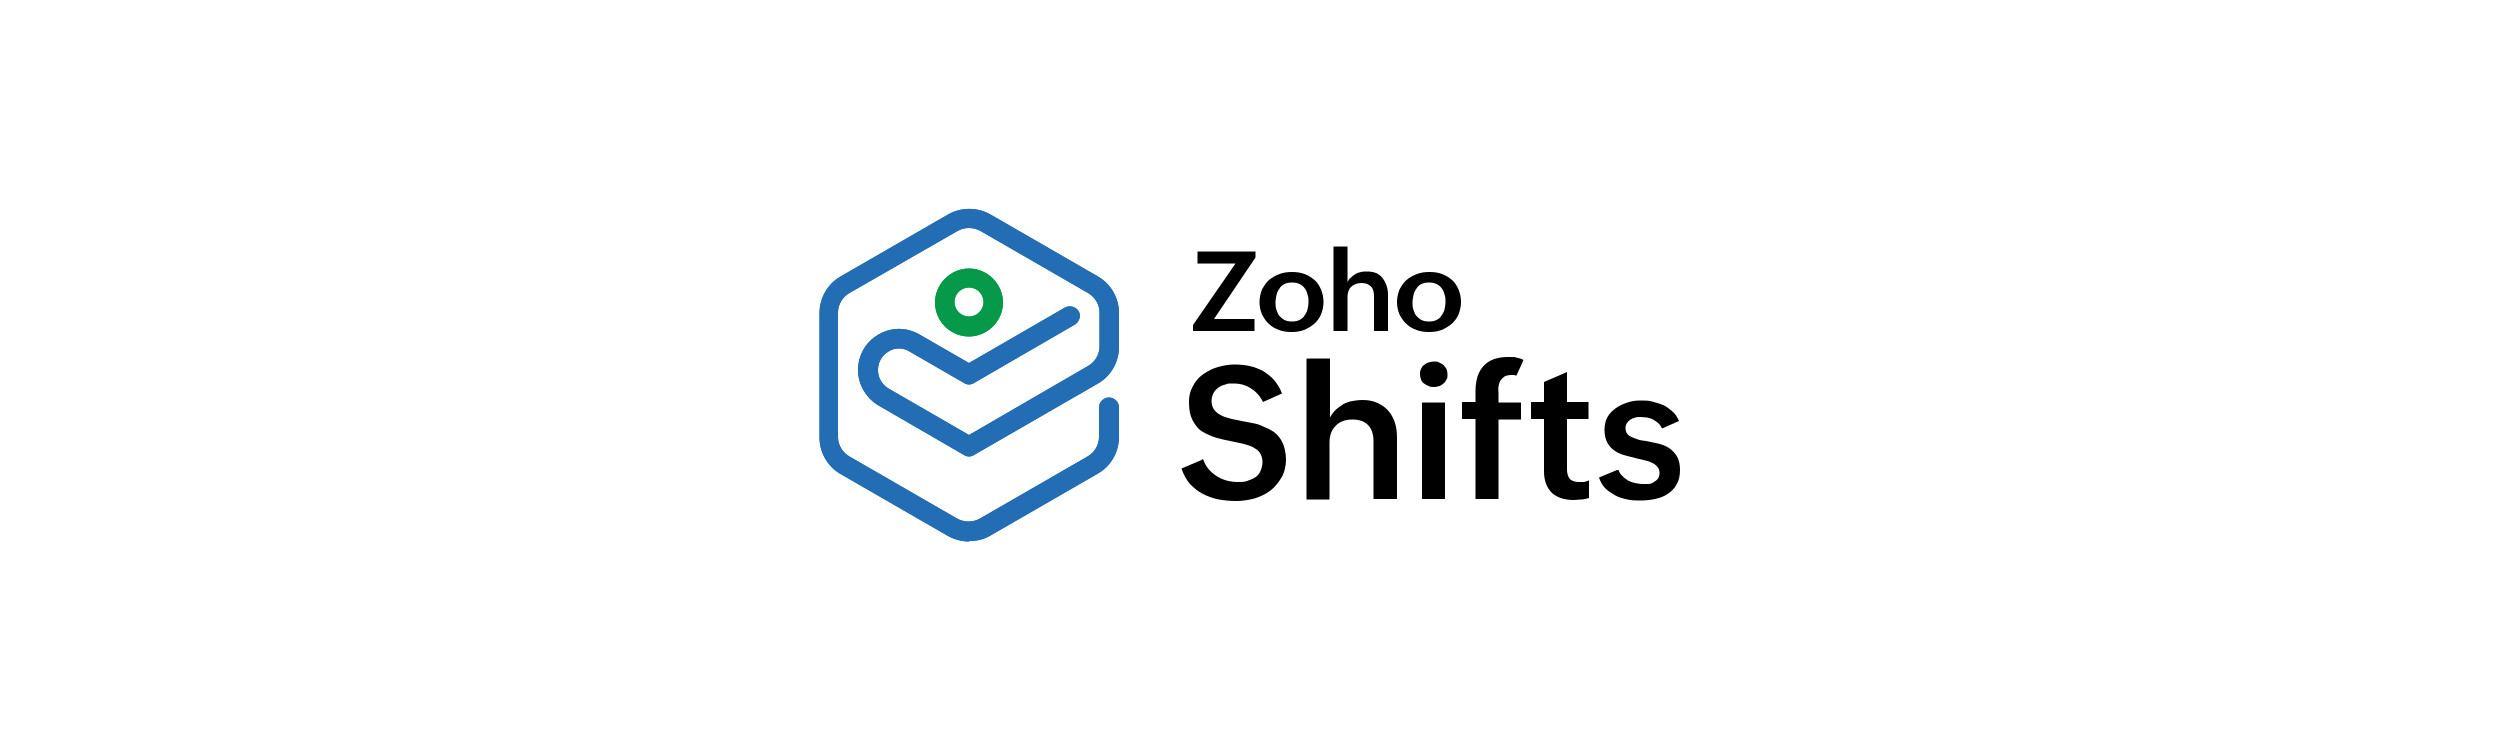 <svg xmlns="http://www.w3.org/2000/svg" id="Layer_1" data-name="Layer 1" viewBox="0 0 500 150"><defs><style>      .cls-1 {        fill: #236db4;      }      .cls-2 {        fill: #226db4;      }      .cls-3 {        fill: #089949;      }      .cls-4 {        fill: #059949;      }    </style></defs><g><g><path d="M240.6,91.8c.3.8.6,1.4,1.1,2,.5.6,1,1,1.6,1.4.6.4,1.3.7,2,.9s1.5.3,2.3.3,1.2,0,1.8-.2c.6-.2,1.1-.4,1.6-.7s.9-.8,1.1-1.3.4-1.1.4-1.8-.2-1.3-.5-1.8-.8-.8-1.3-1.1-1.2-.5-1.9-.7c-.7-.2-1.5-.3-2.3-.5-1-.2-2-.4-3.1-.7-1-.3-1.9-.7-2.8-1.2s-1.5-1.3-2-2.2-.8-2.1-.8-3.7.3-2.4.8-3.3c.5-1,1.2-1.8,2.1-2.4.9-.6,1.8-1.1,2.9-1.4s2.2-.5,3.3-.5,2.1.1,3,.3c1,.2,1.9.6,2.7,1,.8.5,1.6,1.1,2.2,1.8s1.2,1.6,1.6,2.7l-3.8,1.7c-.6-1.2-1.4-2.1-2.4-2.7-1-.7-2.2-1-3.5-1s-1.1,0-1.6.2c-.5.1-1,.3-1.4.6s-.7.6-1,1.1c-.2.4-.4,1-.4,1.6s.2,1.3.5,1.7c.3.4.7.8,1.3,1.1.5.3,1.2.5,1.9.7.7.2,1.5.3,2.3.5.7.1,1.4.3,2.1.4s1.4.3,2,.6,1.3.5,1.9.9c.6.3,1.1.8,1.5,1.3s.8,1.2,1,1.9.4,1.6.4,2.7-.3,2.5-.9,3.5c-.6,1-1.3,1.9-2.2,2.6s-2,1.2-3.2,1.6c-1.2.3-2.4.5-3.6.5s-2.4-.1-3.5-.3c-1.1-.2-2.2-.6-3.2-1.1-1-.5-1.8-1.2-2.6-2-.7-.8-1.3-1.9-1.7-3.1l4-1.7Z"></path><path d="M261.4,71.7h4.6v11.8c.3-.6.7-1.1,1.2-1.6.5-.4,1-.8,1.5-1.1.6-.3,1.2-.5,1.8-.6.6-.1,1.3-.2,2-.2,1.2,0,2.2.2,3,.6.9.4,1.6.9,2.2,1.6.6.7,1,1.5,1.3,2.4.3.9.4,2,.4,3.1v12.1h-4.7v-11.6c0-1.4-.4-2.5-1.1-3.2s-1.7-1.1-3.1-1.1-2.6.4-3.4,1.3c-.8.8-1.2,1.9-1.2,3.3v11.4h-4.6v-28.1h0Z"></path><path d="M284,74.9c0-.4,0-.7.2-1.1s.3-.6.6-.8c.3-.2.5-.4.9-.5s.7-.2,1.1-.2.7,0,1,.2c.3.1.6.3.9.5.2.2.4.5.6.8.1.3.2.7.2,1.1s0,.7-.2,1-.3.6-.6.8c-.2.2-.5.4-.8.5-.3.1-.7.2-1.1.2s-.7,0-1.1-.2c-.3-.1-.6-.3-.9-.5s-.5-.5-.6-.8c-.1-.3-.2-.7-.2-1ZM284.4,80.5h4.6v19.3h-4.6v-19.3Z"></path><path d="M295.1,83.8h-2.7v-3.4h2.7v-2.1c0-2.2.5-3.9,1.6-5.1s2.7-1.8,4.9-1.8,1.1,0,1.6.1,1,.2,1.5.5l-1.4,3.1c-.2,0-.3,0-.5-.1-.2,0-.3,0-.5,0-.6,0-1,.1-1.4.3-.3.2-.6.5-.8.8-.2.3-.3.7-.4,1.2s0,.9,0,1.4v1.8h4.5v3.4h-4.5v15.9h-4.6v-15.9h0Z"></path><path d="M317.8,99.6c-.5.1-1,.3-1.5.3s-1.1.1-1.6.1c-1.8,0-3.3-.5-4.3-1.4-1-1-1.6-2.4-1.6-4.3v-10.5h-2.6v-3.4h2.6v-4l4.6-2v6h4.3v3.4h-4.3v10.1c0,.8.2,1.4.5,1.8s1,.7,1.8.7.7,0,1,0,.7-.2,1.1-.3v3.6h0Z"></path><path d="M323.7,94c.2.5.4.9.8,1.2.3.4.7.6,1.1.9.4.2.9.4,1.4.5s1,.2,1.5.2.8,0,1.2,0c.4,0,.8-.2,1.1-.4.3-.2.6-.4.8-.7.2-.3.3-.7.3-1.1s-.1-.9-.4-1.2c-.2-.3-.6-.6-1-.8-.4-.2-.9-.4-1.4-.5-.5-.1-1.1-.3-1.7-.4-.8-.2-1.6-.4-2.3-.6-.8-.2-1.5-.5-2.1-.9s-1.1-.9-1.5-1.6c-.4-.7-.6-1.6-.6-2.6s.2-1.9.6-2.6c.4-.7,1-1.3,1.7-1.8.7-.5,1.4-.8,2.3-1.1s1.7-.4,2.6-.4,1.6,0,2.3.2,1.5.4,2.2.7c.7.3,1.3.8,1.9,1.3.6.5,1,1.2,1.3,1.9l-3.4,1.5c-.2-.4-.4-.8-.8-1.1-.3-.3-.7-.5-1-.7s-.8-.3-1.2-.4c-.4,0-.8-.1-1.2-.1s-.8,0-1.1.1-.7.2-1,.4c-.3.2-.5.4-.7.7s-.3.6-.3,1,.1.8.3,1.1c.2.3.5.5.9.7.4.2.8.3,1.3.5s1.1.2,1.6.3c.8.2,1.6.3,2.4.5.8.2,1.6.5,2.2.9s1.2,1,1.6,1.7c.4.7.6,1.6.6,2.7s-.2,2.1-.7,2.9c-.4.8-1,1.4-1.8,1.9-.7.5-1.6.8-2.5,1s-1.9.3-2.9.3-1.7,0-2.6-.2-1.7-.4-2.4-.8c-.7-.4-1.4-.8-2-1.4s-1-1.3-1.3-2.2l3.6-1.5Z"></path></g><g><path d="M238.6,65l8.5-12.3h-7.6v-2.4h11.6v1.2l-8.3,12.3h8.1v2.4h-12.3v-1.2Z"></path><path d="M251.9,60.4c0-.9.2-1.7.5-2.5.4-.7.8-1.4,1.4-1.9.6-.5,1.3-.9,2.1-1.2s1.6-.4,2.5-.4,1.7.1,2.5.4c.8.3,1.4.7,2,1.2s1,1.2,1.3,1.9c.3.7.5,1.6.5,2.5s-.2,1.7-.5,2.5c-.3.7-.8,1.4-1.4,1.9-.6.5-1.3.9-2,1.2-.8.3-1.6.4-2.5.4s-1.7-.1-2.5-.4c-.8-.3-1.5-.7-2-1.2-.6-.5-1-1.2-1.4-1.9-.3-.7-.5-1.6-.5-2.4ZM258.4,64.3c.6,0,1.1-.1,1.5-.3s.8-.5,1-.9c.3-.4.5-.8.6-1.2.1-.5.2-1,.2-1.5s0-1-.2-1.5c-.1-.5-.3-.9-.6-1.3-.3-.4-.6-.6-1-.8s-.9-.3-1.5-.3-1.1.1-1.5.3-.8.5-1,.9c-.3.4-.5.8-.6,1.3-.1.5-.2,1-.2,1.5s0,1,.2,1.5.3.9.6,1.2c.3.3.6.6,1,.8.4.2.9.3,1.5.3Z"></path><path d="M266.7,49.3h2.8v7.1c.2-.4.4-.7.7-.9.3-.3.6-.5.9-.7.3-.2.7-.3,1.1-.4s.8-.1,1.2-.1c.7,0,1.3.1,1.8.3s1,.6,1.3,1c.3.4.6.9.8,1.5.2.6.3,1.2.3,1.8v7.3h-2.8v-7c0-.8-.2-1.5-.6-1.9s-1-.7-1.9-.7-1.6.3-2.1.8-.7,1.2-.7,2v6.8h-2.8v-16.9h0Z"></path><path d="M279.4,60.4c0-.9.2-1.7.5-2.5.4-.7.8-1.4,1.4-1.9.6-.5,1.3-.9,2.1-1.2s1.6-.4,2.5-.4,1.7.1,2.5.4c.8.3,1.4.7,2,1.2s1,1.2,1.3,1.9c.3.7.5,1.6.5,2.5s-.2,1.7-.5,2.5c-.3.7-.8,1.4-1.4,1.9-.6.5-1.3.9-2,1.2-.8.3-1.6.4-2.5.4s-1.7-.1-2.5-.4c-.8-.3-1.5-.7-2-1.2-.6-.5-1-1.2-1.4-1.9-.3-.7-.5-1.6-.5-2.4ZM285.8,64.3c.6,0,1.1-.1,1.5-.3s.8-.5,1-.9c.3-.4.5-.8.6-1.2.1-.5.2-1,.2-1.5s0-1-.2-1.5c-.1-.5-.3-.9-.6-1.3-.3-.4-.6-.6-1-.8s-.9-.3-1.5-.3-1.1.1-1.5.3-.8.5-1,.9c-.3.4-.5.8-.6,1.3-.1.5-.2,1-.2,1.5s0,1,.2,1.5.3.9.6,1.2c.3.3.6.6,1,.8.4.2.9.3,1.5.3Z"></path></g></g><g><g><path class="cls-3" d="M193.8,67.3c-3.8,0-6.8-3.1-6.8-6.8s3.1-6.8,6.8-6.8,6.8,3.1,6.8,6.8-3.1,6.8-6.8,6.8ZM193.8,57.5c-1.6,0-2.9,1.3-2.9,2.9s1.3,2.9,2.9,2.9,2.9-1.3,2.9-2.9-1.3-2.9-2.9-2.9Z"></path><path class="cls-4" d="M193.8,67.3c-3.8,0-6.8-3.1-6.8-6.8s3.1-6.8,6.8-6.8,6.8,3.1,6.8,6.8-3.1,6.8-6.8,6.8ZM193.8,57.5c-1.6,0-2.9,1.3-2.9,2.9s1.3,2.9,2.9,2.9,2.9-1.3,2.9-2.9-1.3-2.9-2.9-2.9Z"></path></g><g><path class="cls-2" d="M193.8,108.3c-1.5,0-2.9-.4-4.2-1.1l-21.5-12.4c-2.6-1.5-4.2-4.3-4.2-7.3v-24.9c0-3,1.6-5.8,4.2-7.3l21.5-12.4c2.6-1.5,5.9-1.5,8.5,0l21.5,12.4c2.6,1.5,4.2,4.3,4.2,7.3v6.8c0,3-1.6,5.8-4.2,7.3l-24.8,14.3c-.6.4-1.4.4-2,0l-17.1-9.9c-2.5-1.5-4.1-4.2-4.1-7.1s1.5-5.6,4.1-7.1c2.6-1.5,5.6-1.5,8.2,0l9.9,5.7,19.2-11.1c.9-.5,2.1-.2,2.7.7s.2,2.1-.7,2.7l-20.2,11.7c-.6.4-1.4.4-2,0l-10.9-6.3c-1.3-.8-2.9-.8-4.2,0-1.3.8-2.1,2.1-2.1,3.7s.8,2.9,2.1,3.7l16.1,9.3,23.8-13.8c1.4-.8,2.3-2.3,2.3-3.9v-6.8c0-1.6-.9-3.1-2.3-3.9l-21.5-12.4c-1.4-.8-3.2-.8-4.6,0l-21.6,12.4c-1.4.8-2.3,2.3-2.3,3.9v24.9c0,1.6.9,3.1,2.3,3.9l21.5,12.4c1.4.8,3.2.8,4.6,0l21.5-12.4c1.4-.8,2.3-2.3,2.3-3.9v-5.9c0-1.1.9-2,2-2s2,.9,2,2v5.9c0,3-1.6,5.8-4.2,7.3l-21.5,12.4c-1.3.8-2.8,1.1-4.2,1.1Z"></path><path class="cls-1" d="M193.8,108.3c-1.5,0-2.9-.4-4.2-1.1l-21.5-12.4c-2.6-1.5-4.2-4.3-4.2-7.3v-24.9c0-3,1.6-5.8,4.2-7.3l21.5-12.4c2.6-1.5,5.9-1.5,8.5,0l21.5,12.4c2.6,1.5,4.2,4.3,4.2,7.3v6.8c0,3-1.6,5.8-4.2,7.3l-24.8,14.3c-.6.4-1.4.4-2,0l-17.1-9.9c-2.5-1.5-4.1-4.2-4.1-7.1s1.5-5.6,4.1-7.1c2.6-1.5,5.6-1.5,8.2,0l9.9,5.7,19.2-11.1c.9-.5,2.1-.2,2.7.7s.2,2.1-.7,2.7l-20.2,11.7c-.6.4-1.4.4-2,0l-10.9-6.3c-1.3-.8-2.9-.8-4.2,0-1.3.8-2.1,2.1-2.1,3.7s.8,2.9,2.1,3.7l16.1,9.3,23.8-13.8c1.4-.8,2.3-2.3,2.3-3.9v-6.8c0-1.6-.9-3.1-2.3-3.9l-21.5-12.4c-1.4-.8-3.2-.8-4.6,0l-21.6,12.4c-1.4.8-2.3,2.3-2.3,3.9v24.9c0,1.6.9,3.1,2.3,3.9l21.5,12.4c1.4.8,3.2.8,4.6,0l21.5-12.4c1.4-.8,2.3-2.3,2.3-3.9v-5.9c0-1.1.9-2,2-2s2,.9,2,2v5.9c0,3-1.6,5.8-4.2,7.3l-21.5,12.4c-1.3.8-2.8,1.1-4.2,1.1Z"></path></g></g></svg>